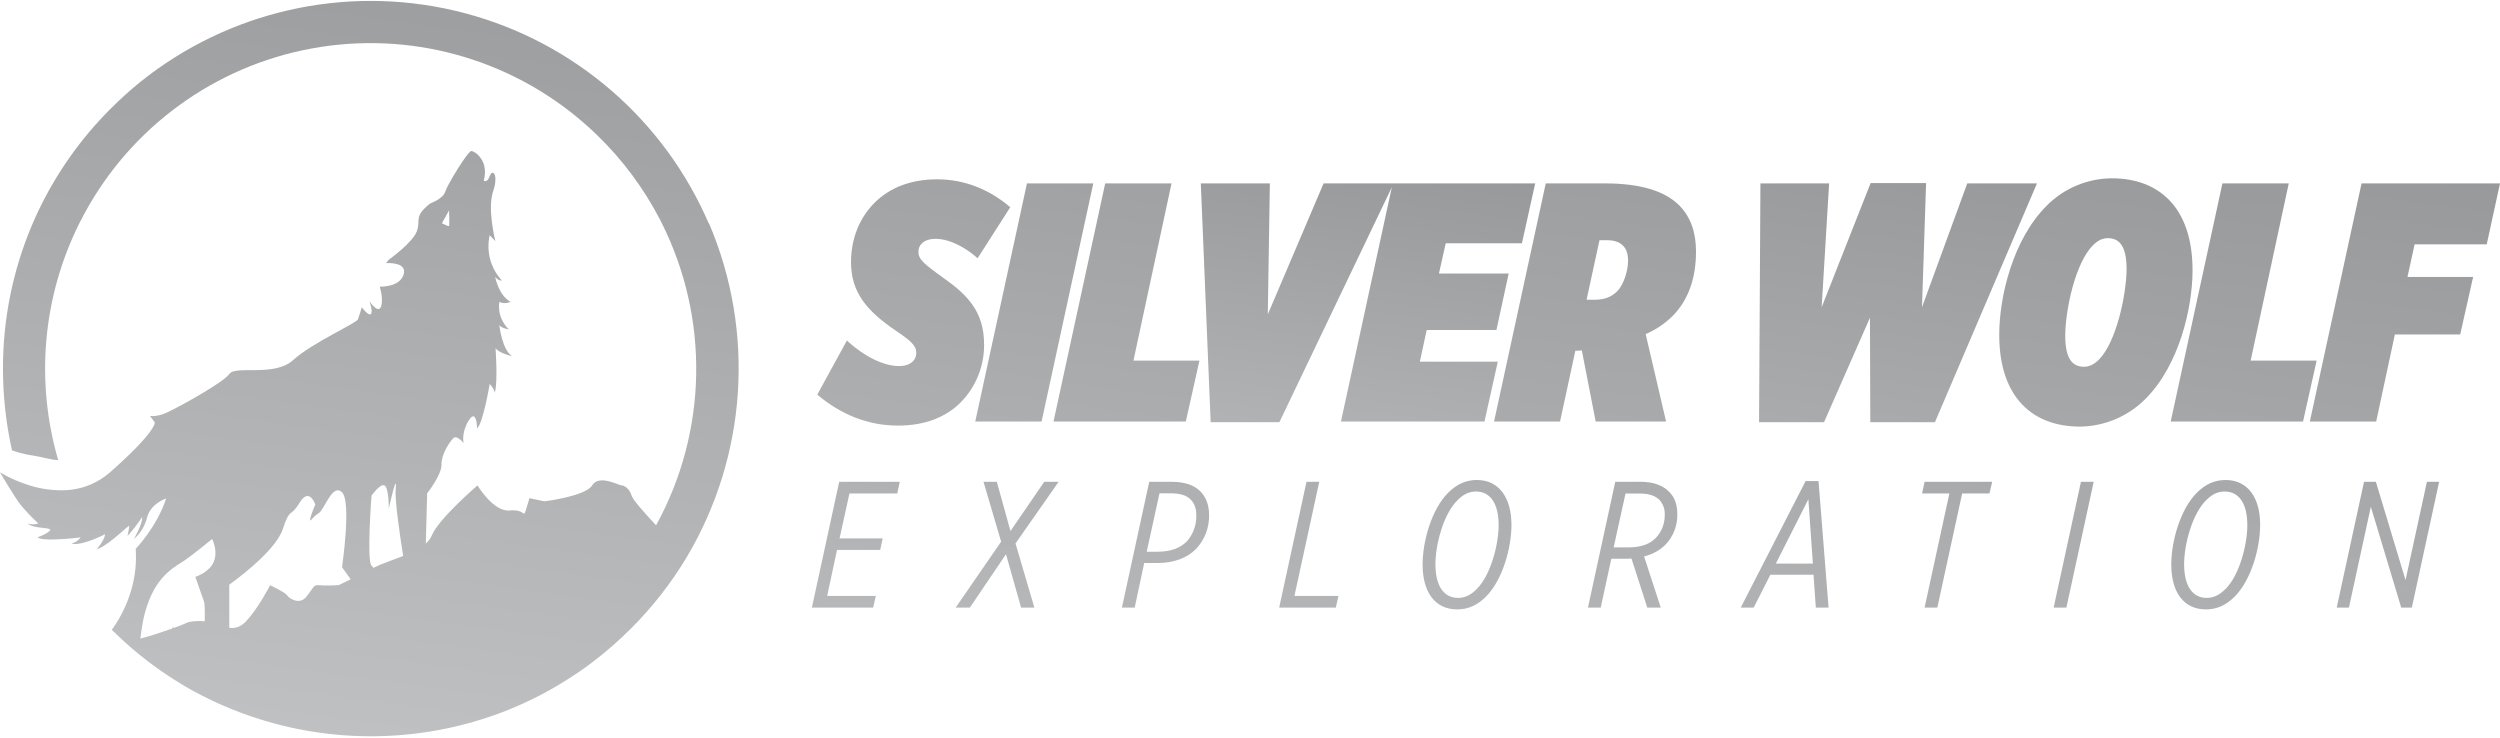 <svg xmlns="http://www.w3.org/2000/svg" width="1084" height="320" viewBox="0 0 1084 320">
  <defs>
    <linearGradient id="logo@2x-a" x1="11.477%" x2="122.489%" y1="411.649%" y2="-631.791%">
      <stop offset="0%" stop-color="#D1D3D4"/>
      <stop offset="100%" stop-color="#58595B"/>
    </linearGradient>
    <linearGradient id="logo@2x-b" x1="24.373%" x2="97.005%" y1="430.799%" y2="-648.407%">
      <stop offset="0%" stop-color="#D1D3D4"/>
      <stop offset="100%" stop-color="#58595B"/>
    </linearGradient>
    <linearGradient id="logo@2x-c" x1="20.928%" x2="110.718%" y1="436.639%" y2="-642.576%">
      <stop offset="0%" stop-color="#D1D3D4"/>
      <stop offset="100%" stop-color="#58595B"/>
    </linearGradient>
    <linearGradient id="logo@2x-d" x1="6.628%" x2="110.973%" y1="252.622%" y2="-296.199%">
      <stop offset="0%" stop-color="#D1D3D4"/>
      <stop offset="100%" stop-color="#58595B"/>
    </linearGradient>
    <linearGradient id="logo@2x-e" x1="4.373%" x2="128.649%" y1="462.489%" y2="-616.717%">
      <stop offset="0%" stop-color="#D1D3D4"/>
      <stop offset="100%" stop-color="#58595B"/>
    </linearGradient>
    <linearGradient id="logo@2x-f" x1="-5.394%" x2="120.158%" y1="365.704%" y2="-429.94%">
      <stop offset="0%" stop-color="#D1D3D4"/>
      <stop offset="100%" stop-color="#58595B"/>
    </linearGradient>
    <linearGradient id="logo@2x-g" x1="5.367%" x2="114.755%" y1="472.165%" y2="-562.747%">
      <stop offset="0%" stop-color="#D1D3D4"/>
      <stop offset="100%" stop-color="#58595B"/>
    </linearGradient>
    <linearGradient id="logo@2x-h" x1="15.723%" x2="105.519%" y1="499.186%" y2="-580.029%">
      <stop offset="0%" stop-color="#D1D3D4"/>
      <stop offset="100%" stop-color="#58595B"/>
    </linearGradient>
    <linearGradient id="logo@2x-i" x1=".39%" x2="117.407%" y1="507.545%" y2="-571.671%">
      <stop offset="0%" stop-color="#D1D3D4"/>
      <stop offset="100%" stop-color="#58595B"/>
    </linearGradient>
    <linearGradient id="logo@2x-j" x1="1.365%" x2="195.123%" y1="562.786%" y2="-1479.908%">
      <stop offset="0%" stop-color="#D1D3D4"/>
      <stop offset="100%" stop-color="#58595B"/>
    </linearGradient>
    <linearGradient id="logo@2x-k" x1="-8.761%" x2="218.212%" y1="578.827%" y2="-1463.868%">
      <stop offset="0%" stop-color="#D1D3D4"/>
      <stop offset="100%" stop-color="#58595B"/>
    </linearGradient>
    <linearGradient id="logo@2x-l" x1=".018%" x2="192.223%" y1="595.857%" y2="-1446.819%">
      <stop offset="0%" stop-color="#D1D3D4"/>
      <stop offset="100%" stop-color="#58595B"/>
    </linearGradient>
    <linearGradient id="logo@2x-m" x1="16.948%" x2="147.713%" y1="611.604%" y2="-1431.072%">
      <stop offset="0%" stop-color="#D1D3D4"/>
      <stop offset="100%" stop-color="#58595B"/>
    </linearGradient>
    <linearGradient id="logo@2x-n" x1="-2.373%" x2="182.779%" y1="611.495%" y2="-1374.407%">
      <stop offset="0%" stop-color="#D1D3D4"/>
      <stop offset="100%" stop-color="#58595B"/>
    </linearGradient>
    <linearGradient id="logo@2x-o" x1="-6.079%" x2="190.945%" y1="645.353%" y2="-1397.324%">
      <stop offset="0%" stop-color="#D1D3D4"/>
      <stop offset="100%" stop-color="#58595B"/>
    </linearGradient>
    <linearGradient id="logo@2x-p" x1="-2.681%" x2="188.793%" y1="658.932%" y2="-1372.202%">
      <stop offset="0%" stop-color="#D1D3D4"/>
      <stop offset="100%" stop-color="#58595B"/>
    </linearGradient>
    <linearGradient id="logo@2x-q" x1="-.987%" x2="153.531%" y1="678.662%" y2="-1364.015%">
      <stop offset="0%" stop-color="#D1D3D4"/>
      <stop offset="100%" stop-color="#58595B"/>
    </linearGradient>
    <linearGradient id="logo@2x-r" x1="22.253%" x2="110.565%" y1="691.842%" y2="-1350.852%">
      <stop offset="0%" stop-color="#D1D3D4"/>
      <stop offset="100%" stop-color="#58595B"/>
    </linearGradient>
    <linearGradient id="logo@2x-s" x1="-9.533%" x2="175.632%" y1="688.629%" y2="-1297.273%">
      <stop offset="0%" stop-color="#D1D3D4"/>
      <stop offset="100%" stop-color="#58595B"/>
    </linearGradient>
    <linearGradient id="logo@2x-t" x1="-24.628%" x2="201.16%" y1="725.133%" y2="-1317.544%">
      <stop offset="0%" stop-color="#D1D3D4"/>
      <stop offset="100%" stop-color="#58595B"/>
    </linearGradient>
    <linearGradient id="logo@2x-u" x1="36.334%" x2="83.574%" y1="151.536%" y2="-194.82%">
      <stop offset="0%" stop-color="#D1D3D4"/>
      <stop offset="100%" stop-color="#58595B"/>
    </linearGradient>
  </defs>
  <g fill="none">
    <path fill="url(#logo@2x-a)" d="M416.52,174.51 C423.145,167.8 426.81,158.719 426.7,149.29 C426.7,135.42 419.76,128.05 409.29,120.67 C400.44,114.33 398.23,112.41 398.23,109.17 C398.23,105.93 400.88,103.56 405.6,103.56 C412.39,103.56 419.47,107.99 423.89,111.97 L438.05,89.85 C429.05,82.18 418.29,77.75 406.34,77.75 C394.84,77.75 385.69,81.44 379.2,87.93 C372.71,94.42 369,103.42 369,113.74 C369,126.74 375.93,134.83 388,143.09 C394.93,147.81 397.29,149.73 397.29,152.98 C397.29,156.52 394.34,158.73 389.92,158.73 C382.99,158.73 374.58,154.45 367.21,147.66 L354.37,171.12 C364.55,179.67 376.2,184.54 389.37,184.54 C400.88,184.54 410,181 416.52,174.51 L416.52,174.51 Z"/>
    <polygon fill="url(#logo@2x-b)" points="451.63 182.77 474.05 79.52 445.29 79.52 422.87 182.77"/>
    <polygon fill="url(#logo@2x-c)" points="514.17 182.77 520.07 156.37 491.46 156.37 507.98 79.52 479.22 79.52 456.8 182.77"/>
    <polygon fill="url(#logo@2x-d)" points="643.68 182.77 649.44 156.81 615.66 156.81 618.61 143.09 648.85 143.09 654.16 118.61 623.92 118.61 626.87 105.48 659.91 105.48 665.66 79.52 604.3 79.52 603.86 79.52 573.91 79.52 549.72 136.31 550.61 79.52 520.67 79.52 524.94 183.06 554.74 183.06 603.5 81.18 581.44 182.77"/>
    <path fill="url(#logo@2x-e)" d="M695.76,79.52 L670.24,79.52 L647.82,182.77 L676.44,182.77 L683.07,152.09 L683.81,152.09 C684.4,152.09 685.14,151.94 685.88,151.94 L691.88,182.77 L722.41,182.77 L713.56,144.86 C717.833,143.027 721.734,140.428 725.07,137.19 C732.15,130.11 735.39,120.53 735.39,109.02 C735.39,100.76 733.03,94.02 728.17,89.11 C721.86,82.77 711.24,79.52 695.76,79.52 L695.76,79.52 Z M701.21,126.28 C699,128.49 696.21,129.97 691.33,129.97 L687.94,129.97 L693.54,104.15 L696.79,104.15 C700.03,104.15 702.25,105.04 703.57,106.37 C705.05,107.69 705.93,109.76 705.93,113.15 C705.93,116.84 704.31,123.18 701.21,126.28 Z"/>
    <polygon fill="url(#logo@2x-f)" points="883.23 79.52 853 79.52 833.38 133.21 835.15 79.38 811.11 79.38 789.87 133.21 793.11 79.52 763.32 79.52 762.73 183.06 790.9 183.06 810.81 137.78 810.96 183.06 838.99 183.06"/>
    <path fill="url(#logo@2x-g)" d="M915.69,77.31 C905.041,77.378 894.857,81.677 887.38,89.26 C872.77,103.86 866.87,128.64 866.87,145.16 C866.87,172.74 881.77,184.98 901.87,184.98 C912.582,184.856 922.812,180.511 930.34,172.89 C944.79,158.43 950.69,133.65 950.69,117.13 C950.65,89.55 935.75,77.31 915.69,77.31 L915.69,77.31 Z M910.09,155.92 C907.88,158.14 905.81,159.02 903.6,159.02 C899.18,159.02 895.49,156.37 895.49,145.6 C895.49,134.39 899.91,113.89 907.49,106.37 C909.7,104.15 911.76,103.27 913.97,103.27 C918.4,103.27 922.09,105.92 922.09,116.69 C922,127.9 917.61,148.4 910.09,155.92 Z"/>
    <polygon fill="url(#logo@2x-h)" points="975.88 156.37 992.4 79.52 963.64 79.52 941.22 182.77 998.6 182.77 1004.49 156.37"/>
    <polygon fill="url(#logo@2x-i)" points="1078.25 105.93 1084 79.52 1023.97 79.52 1001.55 182.77 1030.31 182.77 1038.42 145.01 1066.74 145.01 1072.35 120.08 1043.88 120.08 1046.98 105.93"/>
    <polygon fill="url(#logo@2x-j)" points="352.03 263.46 378.6 263.46 379.77 258.39 358.66 258.39 362.94 238.44 381.64 238.44 382.73 233.46 364.03 233.46 368.32 213.98 389.05 213.98 390.14 208.91 363.88 208.91"/>
    <polygon fill="url(#logo@2x-k)" points="452.79 208.91 438.14 230.26 432.22 208.91 426.45 208.91 434.09 234.86 414.38 263.46 420.53 263.46 436.2 240.31 442.74 263.46 448.51 263.46 440.32 235.64 459.02 208.91"/>
    <path fill="url(#logo@2x-l)" d="M507.73,208.91 L498.31,208.91 L486.46,263.46 L492,263.46 L496.13,244.13 L501.74,244.13 C509.23,244.13 514.84,241.79 518.5,238.13 C522.305,234.154 524.376,228.832 524.26,223.33 C524.26,218.89 522.86,215.46 520.45,213.04 C517.55,210.16 513.42,208.91 507.73,208.91 Z M514.51,234.86 C511.79,237.51 507.81,239.22 502.05,239.22 L497.22,239.22 L502.75,213.9 L507.5,213.9 C511.32,213.9 514.28,214.6 516.23,216.55 C517.86,218.19 518.72,220.29 518.72,223.48 C518.837,227.674 517.328,231.751 514.51,234.86 L514.51,234.86 Z"/>
    <polygon fill="url(#logo@2x-m)" points="572.03 208.91 566.5 208.91 554.65 263.46 579.2 263.46 580.37 258.39 561.27 258.39"/>
    <path fill="url(#logo@2x-n)" d="M640.37,208.13 C635.54,208.13 631.57,210 627.9,213.67 C620.74,220.83 616.84,234.67 616.84,244.83 C616.84,256.52 622.06,264.24 631.84,264.24 C636.67,264.24 640.65,262.37 644.31,258.7 C651.48,251.53 655.37,237.7 655.37,227.54 C655.33,215.85 650,208.13 640.37,208.13 Z M640.22,255.51 C637.72,258 635.15,259.25 632.22,259.25 C625.91,259.25 622.4,253.87 622.4,244.68 C622.4,236.34 625.75,223.02 631.99,216.86 C634.56,214.29 637.05,213.12 639.99,213.12 C646.3,213.12 649.81,218.5 649.81,227.69 C649.8,236 646.45,249.35 640.22,255.51 Z"/>
    <path fill="url(#logo@2x-o)" d="M711.29,208.91 L700.38,208.91 L688.54,263.46 L694.07,263.46 L698.67,242.26 L705,242.26 C705.78,242.26 706.56,242.26 707.41,242.18 L714.27,263.46 L720.11,263.46 L712.87,241.25 C716.295,240.459 719.444,238.763 721.99,236.34 C725.533,232.733 727.445,227.833 727.28,222.78 C727.28,218.78 726.11,215.54 723.62,213.12 C721,210.47 716.9,208.91 711.29,208.91 L711.29,208.91 Z M717.91,233.3 C715.26,235.95 711.6,237.35 705.91,237.35 L699.68,237.35 L704.82,214 L711,214 C714.89,214 717.62,214.85 719.57,216.8 C721.128,218.522 721.941,220.791 721.83,223.11 C721.944,226.895 720.531,230.567 717.91,233.3 L717.91,233.3 Z"/>
    <path fill="url(#logo@2x-p)" d="M782.91,208.6 L754.78,263.46 L760.39,263.46 L767.64,249.2 L786.34,249.2 L787.34,263.46 L792.87,263.46 L788.51,208.6 L782.91,208.6 Z M770,244.37 L784.11,216.47 L786.06,244.37 L770,244.37 Z"/>
    <polygon fill="url(#logo@2x-q)" points="833.41 213.98 845.25 213.98 834.5 263.46 840.03 263.46 850.79 213.98 862.63 213.98 863.8 208.91 834.5 208.91"/>
    <polygon fill="url(#logo@2x-r)" points="890.46 263.46 895.99 263.46 907.83 208.91 902.3 208.91"/>
    <path fill="url(#logo@2x-s)" d="M965,208.13 C960.17,208.13 956.2,210 952.53,213.67 C945.37,220.83 941.47,234.67 941.47,244.83 C941.47,256.52 946.69,264.24 956.47,264.24 C961.3,264.24 965.27,262.37 968.94,258.7 C976.11,251.53 980,237.7 980,227.54 C980,215.85 974.69,208.13 965,208.13 Z M964.85,255.51 C962.35,258 959.78,259.25 956.85,259.25 C950.54,259.25 947.03,253.87 947.03,244.68 C947.03,236.34 950.38,223.02 956.62,216.86 C959.19,214.29 961.68,213.12 964.62,213.12 C970.93,213.12 974.44,218.5 974.44,227.69 C974.46,236 971.11,249.35 964.88,255.51 L964.85,255.51 Z"/>
    <polygon fill="url(#logo@2x-t)" points="1043.04 251.53 1030.18 208.91 1025.04 208.91 1013.2 263.46 1018.49 263.46 1028 219.74 1041.17 263.46 1045.77 263.46 1057.61 208.91 1052.31 208.91"/>
    <path fill="url(#logo@2x-u)" d="M307.35,96.94 C306.8,95.69 306.25,94.44 305.67,93.2 C285.106,48.574 245.131,15.908 197.302,4.647 C149.474,-6.613 99.124,4.786 60.81,35.55 C56.336,39.175 52.06,43.037 48,47.12 C34.986,60.084 24.315,75.204 16.46,91.81 C15.533,93.763 14.653,95.73 13.82,97.71 C5.513,117.382 1.252,138.526 1.29,159.88 C1.287,171.795 2.601,183.674 5.21,195.3 L7.03,195.86 C9.4,196.636 11.837,197.192 14.31,197.52 C18.58,198.2 21.68,199.34 25.25,199.52 C15.268,165.424 18.503,128.817 34.31,97 C35.01,95.62 35.71,94.25 36.45,92.9 C56.715,55.229 92.985,28.794 135.051,21.036 C177.117,13.278 220.431,25.036 252.8,53 C255.01,54.9 257.14,56.86 259.23,58.9 C270.086,69.478 279.178,81.726 286.16,95.18 C286.42,95.71 286.7,96.23 286.96,96.77 C307.704,138.193 306.777,187.162 284.48,227.77 C279.48,222.47 274.48,216.77 273.9,214.98 C272.83,211.5 270.42,210.43 269.35,210.43 C268.28,210.43 259.73,205.62 256.78,210.43 C253.83,215.24 236,217.38 236,217.38 L229.59,216 L228.17,220.63 C226.74,225.27 228.17,220.63 221.04,221.34 C213.91,222.05 207.04,210.47 207.04,210.47 C207.04,210.47 190.19,224.91 187.25,232.13 C186.658,233.494 185.762,234.705 184.63,235.67 L185.21,213.91 C185.21,213.91 191.55,205.91 191.43,201.47 C191.31,197.03 194.91,191.64 196.53,190.02 C198.15,188.4 201,192.1 201,192.1 C200,186.75 203.87,180.03 205.36,180.53 C206.85,181.03 206.85,185.75 206.85,185.75 C209.46,183.64 212.33,166.47 212.33,166.47 C213.37,167.511 214.14,168.792 214.57,170.2 C215.93,165.35 214.87,150.99 214.87,150.99 C216.38,153.1 221.74,154.39 222.08,154.47 C217.67,151.71 216.5,140.97 216.5,140.97 C217.24,142.22 220.6,142.84 220.6,142.84 C215,137.12 216.55,130.9 216.55,130.9 C218.61,132.08 221.4,130.9 221.4,130.9 C216.12,128 214.69,120 214.69,120 C216.31,122 217.61,121.62 217.61,121.62 C212.727,116.348 210.752,109.01 212.33,102 L214.78,104.55 C214.78,104.55 211.24,90.65 213.78,83.09 C216.32,75.53 213.5,73.09 212.38,76.29 C211.26,79.49 209.76,78.34 209.76,78.34 C212.1,69.57 205.94,65.65 204.45,65.46 C202.96,65.27 193.89,80.24 193,83.23 C192.11,86.22 186.51,88.23 186.51,88.23 C179.29,93.95 182.51,95.23 180.78,100.18 C179.05,105.13 168.59,112.61 168.59,112.61 L167.35,114.1 C167.35,114.1 176.77,113.36 175,119.05 C173.23,124.74 164.64,124.27 164.64,124.27 C164.64,124.27 166.41,129.69 165.2,132.95 C163.99,136.21 160.43,130.95 160.2,130.54 C160.31,130.86 161.84,135.41 160.76,136.22 C159.68,137.03 156.84,133.22 156.84,133.22 C156.386,134.999 155.835,136.751 155.19,138.47 C154.44,140.22 135.29,148.68 127.08,156.14 C118.87,163.6 102.2,158.25 99.46,162.14 C96.72,166.03 76.7,176.94 72.22,178.95 C67.74,180.96 65,180.3 65,180.3 L67.12,183.16 C67.12,183.16 67.99,186.89 47.84,204.68 C42.818,209.163 36.477,211.896 29.77,212.47 C23.705,212.909 17.613,212.12 11.86,210.15 C10.86,209.82 9.92,209.48 9.02,209.15 C5.886,207.977 2.866,206.517 2.84217094e-14,204.79 C0.19,205.12 6.26,215.54 9,218.96 C11.02,221.407 13.191,223.724 15.5,225.9 C16.17,226.54 16.59,226.9 16.59,226.9 C16.428,226.993 16.257,227.07 16.08,227.13 C14.735,227.455 13.328,227.421 12,227.03 C13,227.98 14.91,228.4 16.81,228.67 C17.97,228.84 19.13,228.94 20.03,229.07 C21.31,229.25 22.03,229.48 21.69,230.01 C21.45,230.297 21.175,230.553 20.87,230.77 C20.118,231.278 19.321,231.716 18.49,232.08 C17.27,232.63 16.21,232.99 16.21,232.99 C17.188,233.519 18.279,233.804 19.39,233.82 C20.31,233.9 21.39,233.93 22.47,233.93 C26.66,233.846 30.843,233.536 35,233 C34.001,234.325 32.596,235.287 31,235.74 C33.38,236.34 37.36,235.13 40.56,233.88 C43.36,232.77 45.56,231.64 45.56,231.64 C45.39,233.55 43.69,235.94 42.69,237.21 C42.26,237.76 41.96,238.1 41.96,238.1 C42.335,238.014 42.7,237.89 43.05,237.73 C47.82,235.73 56.05,227.34 56.05,228.03 C56.05,228.72 55.3,232.38 55.3,232.38 C57.624,229.81 59.747,227.065 61.65,224.17 C61.9,227.17 58.04,233.75 58.04,233.75 C60.869,231.309 62.868,228.048 63.76,224.42 C65.38,218.2 72.04,216.15 72.04,216.15 C68.13,228.3 58.83,238 58.83,238 C59.252,243.905 58.633,249.839 57,255.53 C55.268,261.65 52.498,267.428 48.81,272.61 L48.45,273.1 L53.77,278.1 C55.89,280.033 58.057,281.9 60.27,283.7 L60.96,284.25 L61.02,284.3 C64.733,287.293 68.557,290.097 72.49,292.71 L72.8,292.92 L73.11,293.12 L74.11,293.77 L75.52,294.68 L77.14,295.68 L78.07,296.25 L79.67,297.25 L80.51,297.74 C81.11,298.1 81.72,298.44 82.33,298.79 C82.94,299.14 83.83,299.63 84.59,300.04 L84.66,300.04 L86.87,301.22 L87.07,301.33 L89.07,302.33 L89.41,302.5 L90.5,303.04 L91.6,303.58 L92.06,303.8 L94.19,304.8 C94.96,305.16 95.74,305.52 96.53,305.86 L96.61,305.86 C134.463,322.363 177.217,323.66 216,309.48 C219.06,308.36 222.083,307.14 225.07,305.82 C226.18,305.33 227.29,304.82 228.4,304.3 C230.61,303.3 232.79,302.18 234.95,301.05 C237.11,299.92 239.25,298.72 241.36,297.48 C242.42,296.86 243.47,296.23 244.51,295.58 C246.59,294.287 248.647,292.953 250.68,291.58 C252.713,290.207 254.713,288.77 256.68,287.27 C262.638,282.761 268.278,277.846 273.56,272.56 C282.918,263.224 291.083,252.764 297.87,241.42 C323.916,197.508 327.467,143.809 307.43,96.85 L307.35,96.94 Z M194.7,91.25 C194.7,91.25 194.95,97.79 194.7,98.03 C194.45,98.27 191.62,96.8 191.62,96.8 L194.7,91.25 Z M92.7,243.6 C90.7,248.26 84.7,250.13 84.7,250.13 C84.7,250.13 87.5,258.13 88.43,260.76 C88.82,261.85 88.85,265.47 88.77,269.4 C85.06,269.06 81.69,269.57 81.14,269.98 C79.266,270.832 77.35,271.59 75.4,272.25 C75.22,272.12 75.06,271.98 74.89,271.85 C74.84,272.06 74.79,272.27 74.75,272.49 C70.66,273.96 65.29,275.74 60.85,276.9 C61.09,274.9 61.43,272.71 61.85,270.21 C62.319,267.57 62.988,264.969 63.85,262.43 C68.38,248.95 76.51,245.43 79.91,243.09 C83.91,240.36 91.98,233.71 91.98,233.71 C91.98,233.71 94.71,238.93 92.66,243.6 L92.7,243.6 Z M146.91,253.7 C144.061,253.913 141.201,253.933 138.35,253.76 C135.85,253.4 136.03,254.83 132.82,258.76 C129.61,262.69 124.98,259.11 124.44,258.05 C123.9,256.99 117.13,253.77 117.13,253.77 C117.13,253.77 111.96,263.77 106.79,269.29 C104.23,272.04 101.79,272.54 99.42,272.2 L99.42,253.5 C99.42,253.5 119.2,239.63 122.56,229.55 C125.92,219.47 125.67,224.95 129.9,217.98 C134.13,211.01 136.71,218.76 136.71,218.76 C136.71,218.76 134.47,223.98 134.47,225.29 C134.47,226.6 135.47,224.17 138.11,222.58 C140.75,220.99 144.11,209.37 148.3,213.47 C152.49,217.57 148.3,245.93 148.3,245.93 L152.04,251.17 L146.91,253.7 Z M162.42,246 L161.96,246.23 C161.66,245.87 161.37,245.537 161.09,245.23 C158.94,243.09 161.09,214.92 161.09,214.92 C161.09,214.92 164.91,209.41 166.78,210.53 C168.65,211.65 168.58,220.53 168.58,220.53 C168.58,220.53 172.31,203.65 171.58,211.86 C171.15,216.55 173.08,230.11 174.81,241.06 C170.34,242.85 165.69,244.34 162.38,246 L162.42,246 Z"/>
  </g>
</svg>

